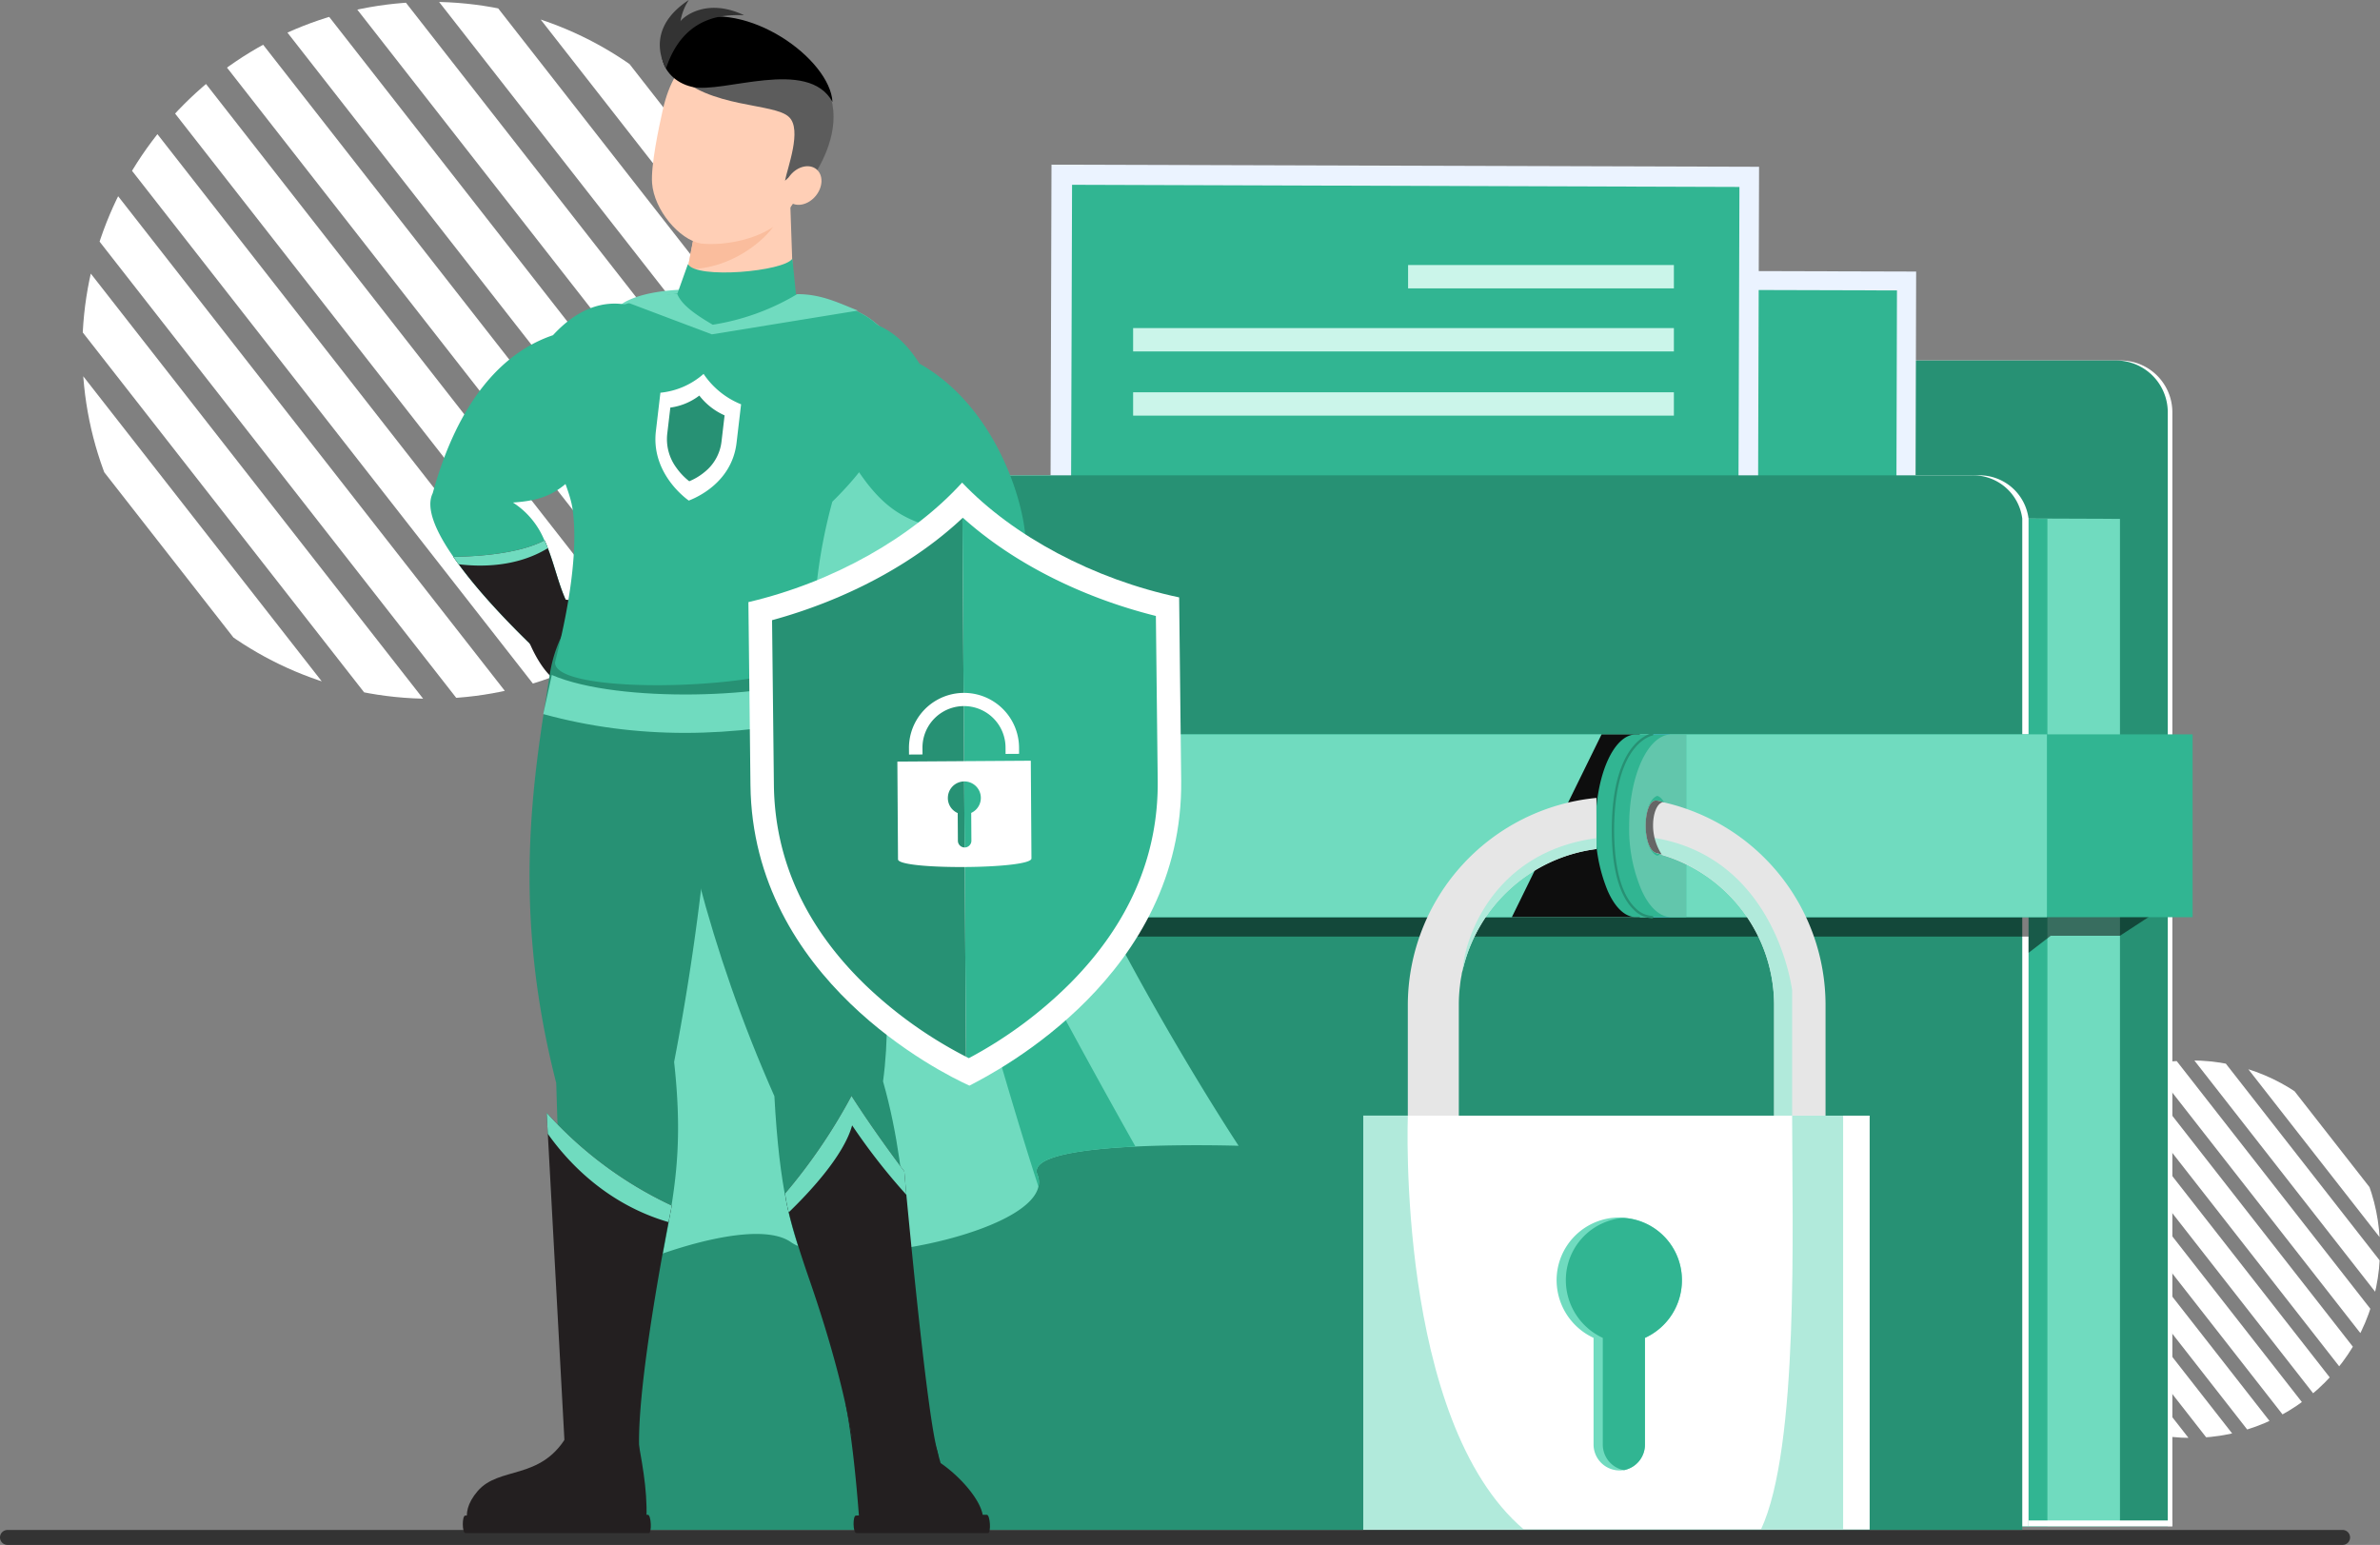 <svg xmlns="http://www.w3.org/2000/svg" xmlns:xlink="http://www.w3.org/1999/xlink" width="579.649" height="376.287" viewBox="0 0 579.649 376.287">
  <rect x="0" y="0" width="579.649" height="376.287" fill="#808080" stroke="none"/>
  <defs>
    <clipPath id="clip-path">
      <circle id="Ellipse_1567" data-name="Ellipse 1567" cx="84.869" cy="84.869" r="84.869" transform="translate(0)" fill="#fff"/>
    </clipPath>
    <clipPath id="clip-path-2">
      <circle id="Ellipse_1566" data-name="Ellipse 1566" cx="45.97" cy="45.97" r="45.97" transform="translate(0 0)" fill="#fff"/>
    </clipPath>
    <clipPath id="clip-path-3">
      <rect id="Rectangle_254" data-name="Rectangle 254" width="382.131" height="12.486" fill="none"/>
    </clipPath>
  </defs>
  <g id="Group_39933" data-name="Group 39933" transform="translate(0 -0.001)">
    <g id="Group_39934" data-name="Group 39934" transform="translate(0 0.001)">
      <g id="Group_39931" data-name="Group 39931">
        <g id="Group_39935" data-name="Group 39935">
          <g id="Mask_Group_14" data-name="Mask Group 14" transform="translate(20.046 0.453)" clip-path="url(#clip-path)">
            <g id="Group_39937" data-name="Group 39937" transform="matrix(-0.788, 0.616, -0.616, -0.788, 254.304, 87.895)">
              <rect id="Rectangle_274" data-name="Rectangle 274" width="10.367" height="214.797" transform="translate(0 0)" fill="#fff"/>
              <rect id="Rectangle_275" data-name="Rectangle 275" width="10.367" height="214.797" transform="translate(134.775 0)" fill="#fff"/>
              <rect id="Rectangle_276" data-name="Rectangle 276" width="10.367" height="214.797" transform="translate(67.387 0)" fill="#fff"/>
              <rect id="Rectangle_277" data-name="Rectangle 277" width="10.367" height="214.797" transform="translate(202.162 0)" fill="#fff"/>
              <rect id="Rectangle_278" data-name="Rectangle 278" width="10.367" height="214.797" transform="translate(33.694 0)" fill="#fff"/>
              <rect id="Rectangle_279" data-name="Rectangle 279" width="10.367" height="214.797" transform="translate(168.468 0)" fill="#fff"/>
              <rect id="Rectangle_280" data-name="Rectangle 280" width="10.367" height="214.797" transform="translate(101.081 0)" fill="#fff"/>
              <rect id="Rectangle_281" data-name="Rectangle 281" width="10.367" height="214.797" transform="translate(235.856 0)" fill="#fff"/>
              <rect id="Rectangle_282" data-name="Rectangle 282" width="10.367" height="214.797" transform="translate(16.847 0)" fill="#fff"/>
              <rect id="Rectangle_283" data-name="Rectangle 283" width="10.367" height="214.797" transform="translate(151.622 0)" fill="#fff"/>
              <rect id="Rectangle_284" data-name="Rectangle 284" width="10.367" height="214.797" transform="translate(84.234 0)" fill="#fff"/>
              <rect id="Rectangle_285" data-name="Rectangle 285" width="10.367" height="214.797" transform="translate(219.009 0)" fill="#fff"/>
              <rect id="Rectangle_286" data-name="Rectangle 286" width="10.367" height="214.797" transform="translate(50.541 0)" fill="#fff"/>
              <rect id="Rectangle_287" data-name="Rectangle 287" width="10.367" height="214.797" transform="translate(185.315 0)" fill="#fff"/>
              <rect id="Rectangle_288" data-name="Rectangle 288" width="10.367" height="214.797" transform="translate(117.928 0)" fill="#fff"/>
              <rect id="Rectangle_289" data-name="Rectangle 289" width="10.367" height="214.797" transform="translate(252.703 0)" fill="#fff"/>
            </g>
          </g>
          <g id="Mask_Group_13" data-name="Mask Group 13" transform="translate(487.708 258.285)" clip-path="url(#clip-path-2)">
            <g id="Group_39936" data-name="Group 39936" transform="matrix(-0.788, 0.616, -0.616, -0.788, 136.902, 47.595)">
              <rect id="Rectangle_258" data-name="Rectangle 258" width="5.564" height="115.276" transform="translate(0 0)" fill="#fff"/>
              <rect id="Rectangle_259" data-name="Rectangle 259" width="5.564" height="115.276" transform="translate(72.33 0)" fill="#fff"/>
              <rect id="Rectangle_260" data-name="Rectangle 260" width="5.564" height="115.276" transform="translate(36.165 0)" fill="#fff"/>
              <rect id="Rectangle_261" data-name="Rectangle 261" width="5.564" height="115.276" transform="translate(108.495 0)" fill="#fff"/>
              <rect id="Rectangle_262" data-name="Rectangle 262" width="5.564" height="115.276" transform="translate(18.083 0)" fill="#fff"/>
              <rect id="Rectangle_263" data-name="Rectangle 263" width="5.564" height="115.276" transform="translate(90.413 0)" fill="#fff"/>
              <rect id="Rectangle_264" data-name="Rectangle 264" width="5.564" height="115.276" transform="translate(54.248 0)" fill="#fff"/>
              <rect id="Rectangle_265" data-name="Rectangle 265" width="5.564" height="115.276" transform="translate(126.578 0)" fill="#fff"/>
              <rect id="Rectangle_266" data-name="Rectangle 266" width="5.564" height="115.276" transform="translate(9.041 0)" fill="#fff"/>
              <rect id="Rectangle_267" data-name="Rectangle 267" width="5.564" height="115.276" transform="translate(81.371 0)" fill="#fff"/>
              <rect id="Rectangle_268" data-name="Rectangle 268" width="5.564" height="115.276" transform="translate(45.206 0)" fill="#fff"/>
              <rect id="Rectangle_269" data-name="Rectangle 269" width="5.564" height="115.276" transform="translate(117.536 0)" fill="#fff"/>
              <rect id="Rectangle_270" data-name="Rectangle 270" width="5.564" height="115.276" transform="translate(27.124 0)" fill="#fff"/>
              <rect id="Rectangle_271" data-name="Rectangle 271" width="5.564" height="115.276" transform="translate(99.454 0)" fill="#fff"/>
              <rect id="Rectangle_272" data-name="Rectangle 272" width="5.564" height="115.276" transform="translate(63.289 0)" fill="#fff"/>
              <rect id="Rectangle_273" data-name="Rectangle 273" width="5.564" height="115.276" transform="translate(135.619 0)" fill="#fff"/>
            </g>
          </g>
          <path id="Path_237" data-name="Path 237" d="M570.54,1716.342H1.821a1.821,1.821,0,1,1,0-3.642H570.54a1.821,1.821,0,1,1,0,3.642" transform="translate(0 -1340.055)" fill="#333"/>
          <path id="Path_238" data-name="Path 238" d="M1022.388,431.5V416.155a12.618,12.618,0,0,1,12.618-12.621h134.347a12.621,12.621,0,0,1,12.621,12.621V687.481H834.457V431.5Z" transform="translate(-652.897 -315.735)" fill="#fff"/>
          <path id="Path_239" data-name="Path 239" d="M1017.257,431.5V416.155a12.618,12.618,0,0,1,12.618-12.621h134.348a12.621,12.621,0,0,1,12.621,12.621V687.481H829.326V431.5Z" transform="translate(-648.883 -315.735)" fill="#279174"/>
          <path id="Path_240" data-name="Path 240" d="M1215.377,576.5V821.868H893.453V575.291Z" transform="translate(-699.057 -450.121)" fill="#70dbbf"/>
          <path id="Path_241" data-name="Path 241" d="M1134.143,576.5V821.868H812.219V575.291Z" transform="translate(-635.498 -450.121)" fill="#31b592"/>
          <path id="Path_242" data-name="Path 242" d="M692.172,532.095h318.037a12.08,12.08,0,0,1,12.273,10.526v245.45H675.375V548.848c-.079-8.816,7.877-16.753,16.8-16.753" transform="translate(-528.429 -416.324)" fill="#fff"/>
          <rect id="Rectangle_246" data-name="Rectangle 246" width="141.266" height="185.882" transform="translate(280.402 206.888) rotate(-89.84)" fill="#ebf3ff"/>
          <rect id="Rectangle_247" data-name="Rectangle 247" width="129.867" height="176.374" transform="translate(285.27 200.113) rotate(-89.84)" fill="#31b592"/>
          <path id="Path_243" data-name="Path 243" d="M1645.821,658.963l-113.344-.317,61.972-59.453Z" transform="translate(-1199.044 -468.823)" fill="#e3eeff"/>
          <path id="Path_244" data-name="Path 244" d="M1474.073,695.582l-95.234-.267,51.676-49.137Z" transform="translate(-1078.834 -505.585)" fill="#e3eeff"/>
          <path id="Path_245" data-name="Path 245" d="M1594.281,491.171a13.126,13.126,0,1,0,13.163-13.089,13.126,13.126,0,0,0-13.163,13.089" transform="translate(-1247.4 -374.063)" fill="#e3eeff"/>
          <rect id="Rectangle_248" data-name="Rectangle 248" width="149.863" height="172.327" transform="matrix(0.003, -1, 1, 0.003, 255.643, 189.966)" fill="#ebf3ff"/>
          <rect id="Rectangle_249" data-name="Rectangle 249" width="137.771" height="162.542" transform="translate(260.655 182.779) rotate(-89.815)" fill="#31b592"/>
          <rect id="Rectangle_250" data-name="Rectangle 250" width="64.735" height="5.687" transform="translate(342.94 64.551)" fill="#cbf5ea"/>
          <rect id="Rectangle_251" data-name="Rectangle 251" width="131.704" height="5.687" transform="translate(275.971 79.909)" fill="#cbf5ea"/>
          <rect id="Rectangle_252" data-name="Rectangle 252" width="131.704" height="5.687" transform="translate(275.971 95.546)" fill="#cbf5ea"/>
          <path id="Path_246" data-name="Path 246" d="M685.134,532.095h318.037a12.081,12.081,0,0,1,12.273,10.526V788.95H668.338v-240.1c-.079-8.816,7.877-16.753,16.8-16.753" transform="translate(-522.922 -416.324)" fill="#279174"/>
          <rect id="Rectangle_253" data-name="Rectangle 253" width="35.023" height="1.411" transform="translate(494.054 370.335)" fill="#fff"/>
          <g id="Group_39929" data-name="Group 39929" transform="translate(146.947 219.588)" opacity="0.5" style="mix-blend-mode: darken;isolation: isolate">
            <g id="Group_39928" data-name="Group 39928">
              <g id="Group_39927" data-name="Group 39927" clip-path="url(#clip-path-3)">
                <path id="Path_247" data-name="Path 247" d="M1057.506,1009.243l-12.757,8.324h-16.856l-5.41,4.162v-3.954H675.377v-8.532Z" transform="translate(-675.376 -1009.243)"/>
              </g>
            </g>
          </g>
          <rect id="Rectangle_255" data-name="Rectangle 255" width="394.132" height="44.532" transform="translate(139.876 178.864)" fill="#31b592"/>
          <rect id="Rectangle_256" data-name="Rectangle 256" width="358.652" height="44.532" transform="translate(139.876 178.864)" fill="#70dbbf"/>
          <path id="Path_248" data-name="Path 248" d="M1723.492,822.072v44.517h-31.163l21.85-44.517Z" transform="translate(-1324.116 -643.208)" fill="#0e0e0e"/>
          <path id="Path_249" data-name="Path 249" d="M1786.055,844.343a39.561,39.561,0,0,0,2.886,15.748c1.765,4.107,4.22,6.552,6.933,6.552h8.275v-44.5h-8.275c-5.426,0-9.819,9.976-9.819,22.2m7.838,7.335c-1.55-.49-2.756-3.52-2.756-7.335,0-3.715,1.206-6.748,2.756-7.237,1.551.489,2.757,3.522,2.757,7.237,0,3.816-1.206,6.846-2.757,7.335" transform="translate(-1397.449 -643.262)" fill="#31b592"/>
          <path id="Path_250" data-name="Path 250" d="M1805.432,844.343a38.048,38.048,0,0,0,3.018,15.748c1.848,4.107,4.416,6.552,7.255,6.552h3.6v-44.5h-3.6c-5.677,0-10.273,9.976-10.273,22.2m3.966,0c0-3.715,2.343-6.748,3.964-7.237,1.623.49,2.884,3.522,2.884,7.237,0,3.816-1.262,6.846-2.884,7.335-1.621-.49-3.964-3.52-3.964-7.335" transform="translate(-1412.61 -643.262)" fill="#3f9ee6"/>
          <path id="Path_251" data-name="Path 251" d="M1804.277,844.343a39.559,39.559,0,0,0,2.886,15.748c1.765,4.107,4.22,6.552,6.933,6.552h8.275v-44.5H1814.1c-5.426,0-9.819,9.976-9.819,22.2m7.838,7.335c-1.55-.49-2.756-3.52-2.756-7.335,0-3.715,1.206-6.748,2.756-7.237,1.551.489,2.757,3.522,2.757,7.237,0,3.816-1.206,6.846-2.757,7.335" transform="translate(-1411.706 -643.262)" fill="#31b592"/>
          <path id="Path_252" data-name="Path 252" d="M1823.654,844.343a38.048,38.048,0,0,0,3.019,15.748c1.848,4.107,4.415,6.552,7.255,6.552h3.6v-44.5h-3.6c-5.677,0-10.273,9.976-10.273,22.2m3.966,0c0-3.715,1.262-6.748,2.883-7.237,1.623.49,2.884,3.522,2.884,7.237,0,3.816-1.262,6.846-2.884,7.335-1.621-.49-2.883-3.52-2.883-7.335" transform="translate(-1426.867 -643.262)" fill="#62c6ac"/>
          <path id="Path_253" data-name="Path 253" d="M1813.962,865.891a6.838,6.838,0,0,1-4.5-2.141c-2.42-2.324-5.3-7.573-5.3-19.382,0-11.25,2.63-17.041,4.837-19.919,2.43-3.168,4.856-3.618,4.958-3.636a.29.29,0,0,1,.1.571c-.023,0-2.343.449-4.637,3.469-2.135,2.81-4.679,8.477-4.679,19.515,0,11.578,2.776,16.692,5.1,18.943a6.286,6.286,0,0,0,4.15,2,.29.29,0,0,1,.022.579h-.051" transform="translate(-1411.611 -642.221)" fill="#279174"/>
          <path id="Path_254" data-name="Path 254" d="M1844.953,908.965c.392.1.683.2,1.074.294-.1.1-.1.1,0,.1a38.169,38.169,0,0,1,27.386,36.481v37.176h12.519V945.838a50.633,50.633,0,0,0-39.513-49.294,7.976,7.976,0,0,0-1.466-.389c-3.62-.783-3.914,12.225,0,12.811" transform="translate(-1441.321 -701.146)" fill="#e6e6e6"/>
          <path id="Path_255" data-name="Path 255" d="M1621.826,893.215v12.45a38.435,38.435,0,0,0-32.632,29.695,4.139,4.139,0,0,0-.2.977,22.85,22.85,0,0,0-.392,2.543,37.8,37.8,0,0,0-.294,4.694V980.75h-12.421V943.574a50.781,50.781,0,0,1,45.934-50.359" transform="translate(-1233.013 -698.872)" fill="#e6e6e6"/>
          <path id="Path_256" data-name="Path 256" d="M1847.583,937c29.356,5.148,33.136,37.109,33.136,37.109v40.622h-4.4V977.55a38.294,38.294,0,0,0-28.434-36.856c-1.247-.4-2.024-4.055-2.024-4.055s.771.173,1.725.356" transform="translate(-1444.24 -732.848)" fill="#b1eadb"/>
          <path id="Path_257" data-name="Path 257" d="M1669.663,938.276v2.646a38.434,38.434,0,0,0-32.632,29.695c.7-9.132,8.274-29.088,32.632-32.341" transform="translate(-1280.849 -734.129)" fill="#b1eadb"/>
          <path id="Path_258" data-name="Path 258" d="M1844.953,908.965c.392.1.683.2,1.074.294a13.178,13.178,0,0,1-2.08-6.276c-.2-3.816,1.1-6.4,2.472-6.439a7.976,7.976,0,0,0-1.466-.389c-3.62-.783-3.914,12.225,0,12.811" transform="translate(-1441.321 -701.146)" fill="#666"/>
          <rect id="Rectangle_257" data-name="Rectangle 257" width="123.333" height="100.816" transform="translate(332.022 271.733)" fill="#fff"/>
          <path id="Path_259" data-name="Path 259" d="M1758.848,1363.009a4.732,4.732,0,0,0-1.175-.1,15.267,15.267,0,0,0-15.258,15.3,15.508,15.508,0,0,0,9,14.019V1418.2a6.333,6.333,0,0,0,6.259,6.32,3.3,3.3,0,0,0,.979-.1h.291a6.347,6.347,0,0,0,4.991-6.221v-25.966a15.4,15.4,0,0,0,9-14.019,15.17,15.17,0,0,0-14.083-15.206" transform="translate(-1363.304 -1066.372)" fill="#70dbbf"/>
          <path id="Path_260" data-name="Path 260" d="M1766.937,1363.364a15.184,15.184,0,0,0-14.184,15.205,15.507,15.507,0,0,0,9,14.019v25.966a6.345,6.345,0,0,0,4.988,6.221h.291a6.347,6.347,0,0,0,4.991-6.221v-25.966a15.4,15.4,0,0,0,9-14.019,15.169,15.169,0,0,0-14.083-15.205" transform="translate(-1371.393 -1066.727)" fill="#31b592"/>
          <path id="Path_261" data-name="Path 261" d="M1565.126,1349.72h-39.137V1248.9h10.858s-2.884,74.387,28.279,100.816" transform="translate(-1193.967 -977.171)" fill="#b1eadb"/>
          <path id="Path_262" data-name="Path 262" d="M1971.131,1349.72c9.347-20,7.6-73.771,7.6-100.816h12.421V1349.72Z" transform="translate(-1542.256 -977.171)" fill="#b1eadb"/>
          <path id="Path_263" data-name="Path 263" d="M810.906,532.475s-12.655-.41-25.123.186c-12.952.632-25.718,2.344-23.895,6.811a4.748,4.748,0,0,1,.261,2.941c-2.605,11.947-49.836,20.879-60.257,13.547-7.779-5.471-29.217,1.563-38,5.359-16.728-111.973-17.195-226.44-2.382-234.4,14.813-7.928,55.865,2.122,55.865,2.122s20.805,5.508,29.291,62.416c8.523,56.87,64.24,141.022,64.24,141.022" transform="translate(-509.238 -253.403)" fill="#70dbbf"/>
          <path id="Path_264" data-name="Path 264" d="M1038.585,874.543a4.749,4.749,0,0,1,.261,2.94c-12.8-39.043-42.951-150.588-32.009-120.18,10.5,29.328,43.434,88.729,55.642,110.428-12.952.632-25.718,2.344-23.894,6.811" transform="translate(-785.935 -588.473)" fill="#31b592"/>
          <path id="Path_265" data-name="Path 265" d="M527.65,369.055c-12.17,14.888-14.4,18.5-25.793,19.28a19.941,19.941,0,0,1,7.667,9.23h.037c3.35,7.332,3.834,15.892,9.677,20.693l-7,6.886-1.787,1.787s-.26-.223-.707-.632c-3.052-2.829-15.185-14.255-22.406-24.751-4.243-6.1-6.811-11.873-5.025-15.483,2.9-10.5,10.347-32.046,29.291-38.485,12.431-13.51,24.6-6.253,28.919-.633,5.769,7.518-.037,23.6-12.878,22.108" transform="translate(-376.926 -265.936)" fill="#31b592"/>
          <path id="Path_266" data-name="Path 266" d="M539.377,625.671l-7,6.886-2.494,1.154c-2.866-2.68-13.808-12.953-21.1-22.927-.446-.6-.893-1.228-1.3-1.824,3.61-.037,15.222-.334,22.182-3.982h.037a20.369,20.369,0,0,1,.782,1.9c2.68,6.849,3.536,14.4,8.9,18.8" transform="translate(-397.064 -473.349)" fill="#231f20"/>
          <path id="Path_267" data-name="Path 267" d="M530.481,606.875c-7.7,4.691-16.525,4.542-21.7,3.908-.447-.6-.893-1.228-1.3-1.824,3.61-.037,15.222-.334,22.182-3.982h.037a20.354,20.354,0,0,1,.782,1.9" transform="translate(-397.064 -473.349)" fill="#70dbbf"/>
          <path id="Path_268" data-name="Path 268" d="M598.617,670.882s7.972.74,10.385,2.839a3.189,3.189,0,0,1,.785,3.943c4.29,2.413,0,11.77-7.491,14.08s-12.4-11.8-12.4-11.8,1.141-8.558,8.72-9.06" transform="translate(-461.548 -524.914)" fill="#231f20"/>
          <path id="Path_269" data-name="Path 269" d="M978.417,1600.726H951.373a3.223,3.223,0,0,1-1.212-1.086c-1.393-20.114-3.4-29.8-3.4-29.8l18.835-.767,4.264,14.963c6.31,4.313,13.833,13.565,8.556,16.688" transform="translate(-740.768 -1227.68)" fill="#231f20"/>
          <path id="Path_270" data-name="Path 270" d="M956.123,1700.179h32.063c.813,0,.54-4.459-.273-4.459l-31.872.179c-.837,0-.755,4.28.082,4.28" transform="translate(-747.567 -1326.77)" fill="#231f20"/>
          <path id="Path_271" data-name="Path 271" d="M772.832,650.6c4.376,11.774,23,65.721,17.682,104.56,7.313,25.828,5.017,47.705,11.611,85.425l-19.2,1.011c-7.8-46.024-16.388-37.241-18.872-82.819-15.816-35.737-24.019-69.593-28.227-104.448-4.093-26.276,28.167-40.075,37-3.729" transform="translate(-575.45 -491.781)" fill="#279174"/>
          <path id="Path_272" data-name="Path 272" d="M895.276,1311.638s-1.437-13.7-10.467-39.861c-2.8-8.04-4.324-13.362-5.114-16.637a35.038,35.038,0,0,1-.889-4.579,135.975,135.975,0,0,0,16.169-23.782c5.874,9.193,12.864,18.387,12.864,18.387s.178,2.158.5,5.693c1.416,14.813,5.225,53.967,7.52,62.267,2.836,10.272-15.01,16.116-20.579-1.488" transform="translate(-687.597 -959.86)" fill="#231f20"/>
          <path id="Path_273" data-name="Path 273" d="M908.335,1250.859a150.475,150.475,0,0,1-13.2-16.9c-2.093,7.593-10.883,16.786-15.437,21.178a35.038,35.038,0,0,1-.889-4.579,136,136,0,0,0,16.169-23.782c5.874,9.193,12.864,18.387,12.864,18.387s.178,2.158.5,5.693" transform="translate(-687.597 -959.86)" fill="#70dbbf"/>
          <path id="Path_274" data-name="Path 274" d="M638.474,663.351a593.787,593.787,0,0,1-10.5,94.846c3.871,34.99-4.931,41.511-8.908,91.568l-17.349-.23c-.044-20.317-1.222-45.478-2.456-86.216-10.922-42.575-5.661-73.932-1.589-99.383,4.346-28.909,43.573-38.476,40.8-.584" transform="translate(-463.792 -499.538)" fill="#279174"/>
          <path id="Path_275" data-name="Path 275" d="M564.142,1608.835c1.547,8.288,2.658,14.754,2.008,22.255l-42.017.818s-4.159-4.051,1.07-10.127,15.159-2.56,21.59-13.176Z" transform="translate(-408.866 -1258.609)" fill="#231f20"/>
          <path id="Path_276" data-name="Path 276" d="M518.7,1700.179h44.641c.813,0,.6-4.459-.213-4.459l-44.452.179c-.837,0-.812,4.28.024,4.28" transform="translate(-405.344 -1326.77)" fill="#231f20"/>
          <path id="Path_277" data-name="Path 277" d="M642.385,1268.225l-.812,4.02c-2.114,11.054-7.783,41.908-7.119,55.791-7.887,9.417-18.138-1.042-18.138-1.042l-4.133-76.261-.283-5.136a95.021,95.021,0,0,0,30.485,22.628" transform="translate(-478.764 -974.584)" fill="#231f20"/>
          <path id="Path_278" data-name="Path 278" d="M642.385,1268.225l-.812,4.02c-15.325-4.466-24.759-14.962-29.39-21.512l-.283-5.136a95.021,95.021,0,0,0,30.485,22.628" transform="translate(-478.764 -974.584)" fill="#70dbbf"/>
          <path id="Path_279" data-name="Path 279" d="M617.156,415.649c0,8.868,62.981,6.3,62.981-2.567a128.814,128.814,0,0,1,4.56-36.628c18.882-18.5,17.756-32.858,12.971-40.649-8.251-13.433-49.932-12.672-64.938-6.9-5.959,2.293-13.961,11.634-16.521,26.526-1.316,7.656,4.322,16.572,5.213,22.761,2.061,14.323-3.847,35.4-4.266,37.455" transform="translate(-481.98 -254.261)" fill="#31b592"/>
          <path id="Path_280" data-name="Path 280" d="M773.164,257.169c3.107-2.468,15.5-6.276,18.8-8.976l-.744-21.517-12.188-1.187a36.216,36.216,0,0,0-10.109,2.34L766.179,242l-.605,3.072c-1.38,3.024,1.354,6.671,7.59,12.1" transform="translate(-598.728 -176.429)" fill="#ffcfb6"/>
          <path id="Path_281" data-name="Path 281" d="M790.553,246.833c-1.912,2.943-9.916,10.478-20.939,10.451l2.374-12.258Z" transform="translate(-602.163 -191.715)" fill="#fabd9d"/>
          <path id="Path_282" data-name="Path 282" d="M732.384,66.609c-.956,4.239-2.925,13.546-2.6,17.832.49,6.526,6.585,13.763,11.9,14.713,6.153.627,14.448-1.205,18.951-5.075,2.507-2.937,7.358-9.905,9.59-16.005,4.657-12.723-4.333-23.879-15.738-26.456s-19.122,1.774-22.1,14.99" transform="translate(-570.97 -39.836)" fill="#ffcfb6"/>
          <path id="Path_283" data-name="Path 283" d="M785.967,80.241c2.378-4.186-.782-5.882-4.246-2.632.592-3.159,4.193-12.414,1-15.483-3.6-3.561-19.457-2.011-27.974-10.892,0,0,6.348-13.919,27.185-5.7,23.534,12.478,4.032,34.706,4.032,34.706" transform="translate(-590.533 -33.597)" fill="#5c5c5c"/>
          <path id="Path_284" data-name="Path 284" d="M879.626,188.26c-1.8,2.191-1.878,5.1-.17,6.492s4.553.749,6.354-1.442,1.877-5.1.17-6.492-4.552-.749-6.354,1.442" transform="translate(-687.141 -145.596)" fill="#ffcfb6"/>
          <path id="Path_285" data-name="Path 285" d="M756.653,290.846c2.083,3.72,23.51,1.785,25.445-1.339l1.19,11.9L763.349,312.72l-10.416-11.458Z" transform="translate(-589.111 -226.518)" fill="#31b592"/>
          <path id="Path_286" data-name="Path 286" d="M782.245,39.149c-.587-10.419-20.754-25.123-35.22-19.665-9.757,3.682-7.469,14.04,1.027,16,7.491,1.725,28.24-7.256,34.193,3.669" transform="translate(-579.491 -14.324)"/>
          <path id="Path_287" data-name="Path 287" d="M743.6,5.2A13.39,13.39,0,0,1,745.635,0c-11.319,7.415-5.686,16.281-5.553,16.659,4.489-13.631,15.2-13,19-12.957C749.3-.9,743.7,4.79,743.6,5.2" transform="translate(-577.868 -0.005)" fill="#333"/>
          <path id="Path_288" data-name="Path 288" d="M610.191,755.583c16.43,7.086,54.386,5.526,65.729.1l2.9,9.609c-24.68,5.817-48.291,5.981-70.707-.182Z" transform="translate(-475.802 -591.186)" fill="#70dbbf"/>
          <path id="Path_289" data-name="Path 289" d="M934.088,422.417c-10.868,11.649-33.795,24.936-33.795,24.936l-7.034-10.124c7.295-4.02,11.315-14.441,18.275-21.587a24.638,24.638,0,0,1,8.374-5.844c-11.091-2.866-16.674-5.62-25.9-22.48-12.915-.893-15.706-17.79-8.672-24.081,5.285-4.727,18.609-9.676,28.361,5.881,17.418,9.788,24.862,31.152,25.793,42.02.856,3.089-1.489,7.071-5.4,11.277" transform="translate(-689.758 -280.552)" fill="#31b592"/>
          <path id="Path_290" data-name="Path 290" d="M911.8,695.156s-7.973-.729-10.729.893a3.189,3.189,0,0,0-1.492,3.733c-4.659,1.588-2.152,11.572,4.791,15.212s14.348-9.336,14.348-9.336.442-8.622-6.917-10.5" transform="translate(-701.989 -543.779)" fill="#231f20"/>
          <path id="Path_291" data-name="Path 291" d="M976.129,627.66c-.67.707-1.377,1.451-2.121,2.158-11.464,11.091-31.673,22.778-31.673,22.778L935.3,642.473c6.29-3.462,10.124-11.65,15.52-18.424a37.41,37.41,0,0,1,2.754-3.163,53.218,53.218,0,0,0,22.555,6.774" transform="translate(-731.799 -485.796)" fill="#231f20"/>
          <path id="Path_292" data-name="Path 292" d="M1031.941,627.66c-.67.707-1.377,1.451-2.121,2.158-9.826-.483-19.056-4.019-23.188-5.769a37.41,37.41,0,0,1,2.754-3.163,53.218,53.218,0,0,0,22.555,6.774" transform="translate(-787.611 -485.796)" fill="#66b8ff"/>
          <path id="Path_293" data-name="Path 293" d="M829.613,452.343h0l.007-.057-.007.057" transform="translate(-649.107 -353.88)" fill="#d9ffff"/>
          <path id="Path_294" data-name="Path 294" d="M829.613,452.343h0l.007-.057-.007.057" transform="translate(-649.107 -353.88)" fill="#d9ffff"/>
          <path id="Path_295" data-name="Path 295" d="M739.191,439.372l.007-.057-.007.057" transform="translate(-578.359 -343.731)" fill="#d9ffff"/>
          <path id="Path_296" data-name="Path 296" d="M739.191,439.372l.007-.057-.007.057" transform="translate(-578.359 -343.731)" fill="#d9ffff"/>
          <path id="Path_297" data-name="Path 297" d="M745.375,418.557a20,20,0,0,0,9.137,7.406l-1.1,9.361c-1.169,9.941-10.23,13.538-11.636,14.088-1.195-.844-9.183-6.966-8.015-16.907.876-7.452,1.066-9.069,1.1-9.361a18.631,18.631,0,0,0,10.514-4.587" transform="translate(-574.02 -327.489)" fill="#fff"/>
          <path id="Path_298" data-name="Path 298" d="M754.431,442.824l-.017.012a14.928,14.928,0,0,1-7.047,2.914l-.747,6.357a11.684,11.684,0,0,0,2.191,8.253,15.589,15.589,0,0,0,3.075,3.26l.092.072a14.45,14.45,0,0,0,3.832-2.327,11.113,11.113,0,0,0,4.026-7.36l.747-6.358a15.93,15.93,0,0,1-6.152-4.823" transform="translate(-584.109 -346.476)" fill="#279174"/>
          <path id="Path_299" data-name="Path 299" d="M713.2,328.922c1.067,2.747,4.633,5.167,8.654,7.525A57.181,57.181,0,0,0,742.412,329c6.028-.028,10.367,2.292,14.829,4l-35.6,5.794L700.73,330.9c2.781-1.012,6.763-1.7,12.47-1.977" transform="translate(-548.267 -257.357)" fill="#70dbbf"/>
          <path id="Path_300" data-name="Path 300" d="M1320.161,667.5h0c0-.175,0-.252,0-.27l0,.27" transform="translate(-1032.921 -522.06)" fill="#d9ffff"/>
          <path id="Path_301" data-name="Path 301" d="M1320.161,667.5h0c0-.175,0-.252,0-.27l0,.27" transform="translate(-1032.921 -522.06)" fill="#d9ffff"/>
          <path id="Path_302" data-name="Path 302" d="M837.435,672.819s0-.238,0-.27c0,.018,0,.1,0,.27" transform="translate(-655.225 -526.218)" fill="#d9ffff"/>
          <path id="Path_303" data-name="Path 303" d="M837.435,672.819s0-.238,0-.27c0,.018,0,.1,0,.27" transform="translate(-655.225 -526.218)" fill="#d9ffff"/>
          <path id="Path_304" data-name="Path 304" d="M889.784,540.245c12.326,12.97,31.928,23.538,52.858,27.958.015,1.389.1,9.087.5,44.567.526,47.33-44.574,70.756-51.576,74.352-6.828-3.074-52.8-25.867-53.33-73.2-.394-35.48-.48-43.177-.5-44.567,20.826-4.88,40.013-15.875,52.049-29.113" transform="translate(-655.462 -422.701)" fill="#fff"/>
          <path id="Path_305" data-name="Path 305" d="M1077.416,579.558c12.058,10.866,28.721,19.359,47.011,23.928l.446,40.1c.2,18.349-7.01,35-21.441,49.483a104.108,104.108,0,0,1-24.553,18.119c-.219-.109-.461-.232-.7-.353l-.869-131.184c.034-.032.07-.062.1-.094" transform="translate(-842.913 -453.46)" fill="#31b592"/>
          <path id="Path_306" data-name="Path 306" d="M910.586,579.99l.869,131.184a104.187,104.187,0,0,1-24.252-17.22c-14.749-14.165-22.331-30.65-22.534-49l-.446-40.1c18.133-4.956,34.558-13.779,46.363-24.863" transform="translate(-676.187 -453.798)" fill="#279174"/>
          <path id="Path_307" data-name="Path 307" d="M981.559,845.222l.157,23.8c.018,2.649,32.52,2.436,32.5-.213l-.158-23.8Zm12.3,8.9a4.015,4.015,0,1,1,5.683,3.6l.045,6.76a1.644,1.644,0,1,1-3.288.022l-.045-6.745a3.985,3.985,0,0,1-2.4-3.638" transform="translate(-763.005 -659.725)" fill="#fff"/>
          <path id="Path_308" data-name="Path 308" d="M998.508,760.821l3.29-.021-.011-1.6a10.115,10.115,0,0,1,20.23-.133l.011,1.6,3.29-.021-.01-1.6a13.406,13.406,0,0,0-26.811.176Z" transform="translate(-777.119 -577.039)" fill="#fff"/>
        </g>
      </g>
    </g>
  </g>
</svg>
